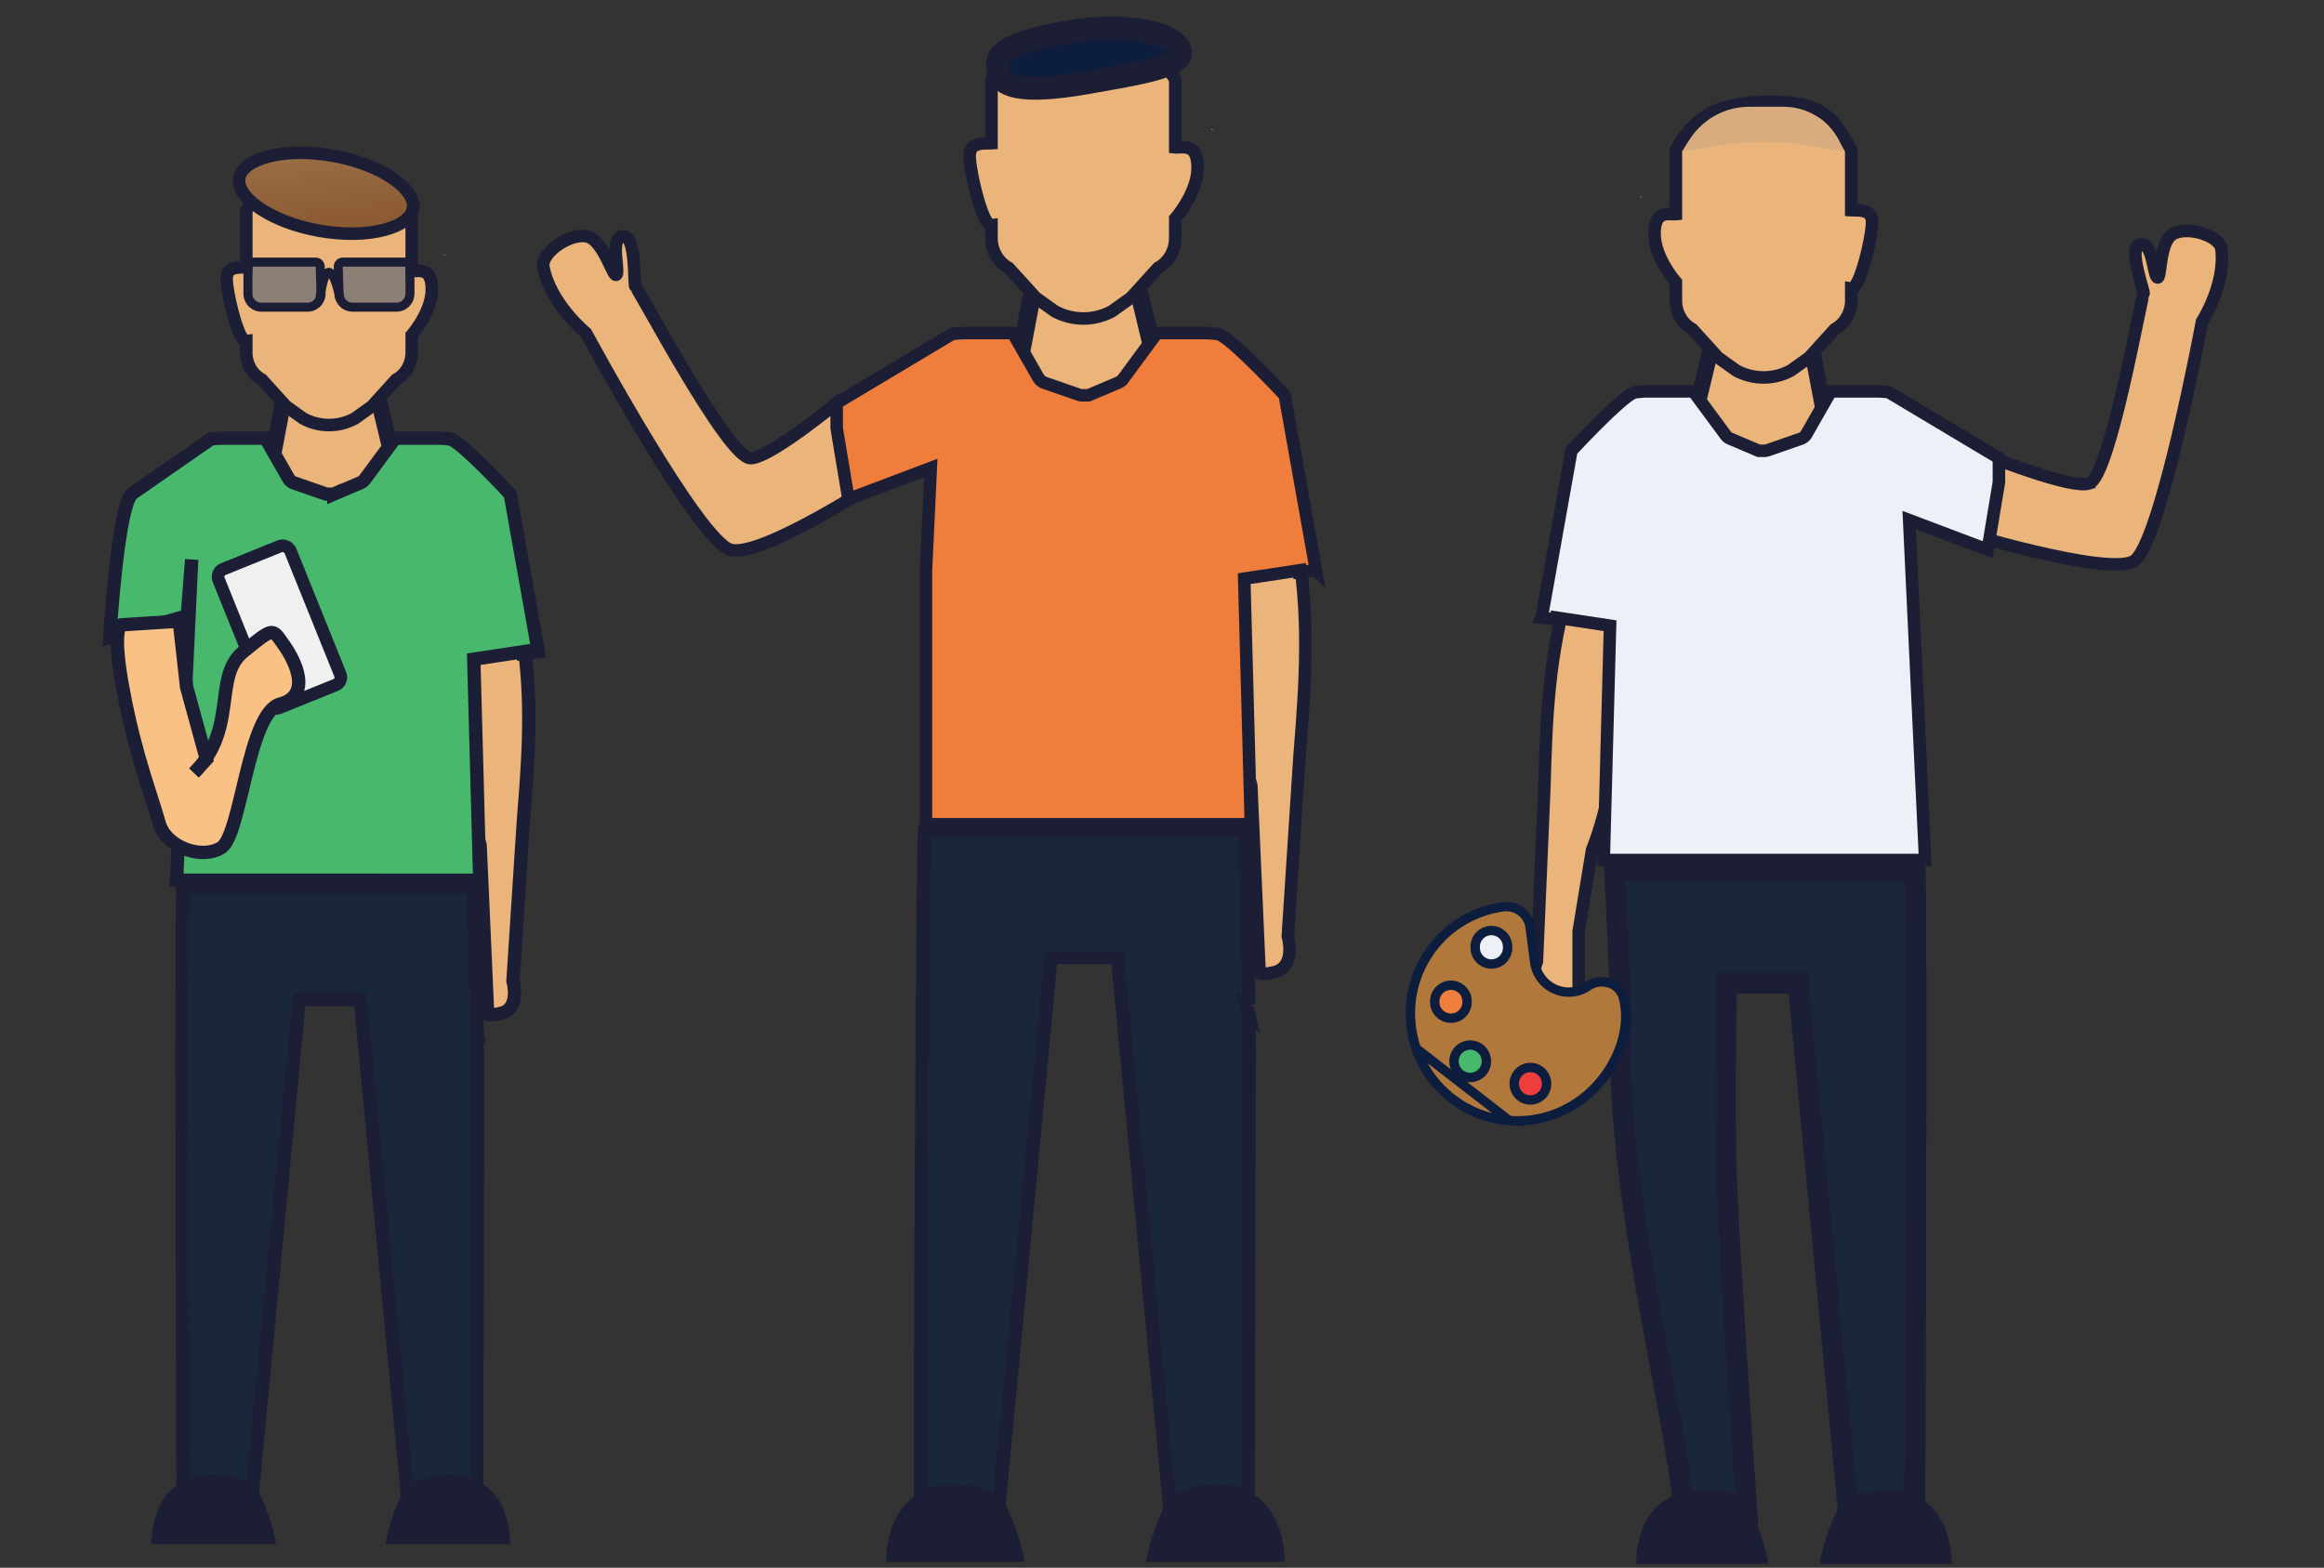 <svg xmlns="http://www.w3.org/2000/svg" width="249" height="168" fill="none" viewBox="0 0 249 168">
  <rect x="0" y="0" width="249" height="168" fill="#333333" stroke="none"/>
  <path fill="#EBB47B" stroke="#1C1E36" stroke-width="1.935" d="M119.985 30.517l.055-.035.05-.043 1.442-1.223 3.163 13.164-5.69 1.182h-5.728l-4.471-2.65 2.204-11.637 1.374 1.164.049.043.056.035c2.349 1.5 5.147 1.5 7.496 0z"/>
  <path fill="#D7A571" d="M129.993 13.932a.433.433 0 00-.226-.115l-.009.079.235.036z"/>
  <path fill="#19263C" stroke="#1C1E36" stroke-width="1.431" d="M133.71 161.695c-1.619-.772-3.396-.859-4.918-.615a9.15 9.15 0 00-2.535.782 6.013 6.013 0 00-.849.499l-5.619-59.1-.062-.648h-7.116l-.062.648-5.605 58.947a6.225 6.225 0 00-.674-.371 9.242 9.242 0 00-2.621-.779c-1.566-.227-3.386-.101-5.02.756-.013-7.178.035-24.418.119-40.399.044-8.533.1-16.705.16-22.793.031-3.043.063-5.565.096-7.348a143.504 143.504 0 01.056-2.234H133.326l.502 18.627a1.411 1.411 0 00-.084.193c-.044.131-.095.35-.032.599a.922.922 0 00.122.281c0 18.319-.089 43.697-.124 52.955zm-34.617-73.24a.127.127 0 010 0z"/>
  <path fill="#1C1E36" d="M97.918 160.396c-1.645 1.206-2.872 3.368-2.993 6.982h14.853c-.124-1.174-1.133-4.737-2.265-6.422a4.196 4.196 0 00-.142-.202c-.965-1.286-6.085-2.826-9.453-.358zM125.206 160.754a5.622 5.622 0 00-.348.531c-1.046 1.782-1.942 4.991-2.059 6.093h14.854c-.127-3.789-1.469-5.981-3.234-7.15-3.365-2.228-8.27-.73-9.213.526z"/>
  <path fill="#EBB47B" stroke="#1C1E36" stroke-width="1.341" d="M132.899 57.863c.027 8.678-1.756 16.912 1.168 26.3l.867 19.526c0 .001-.333.415.011.588.205.104.655.121 1.566-.091 2.43-.566 1.469-3.865 1.469-3.865l1.262-19.39c.626-7.686 1.162-15.378-.404-23.172l-.012-.695-.003-.203-5.924 1.002zM80.416 49.094c2.07 0 9.23-5.909 9.23-5.909l4.818 8.17s-12.715 8.354-16.126 7.587c-3.41-.767-15.547-23.247-15.547-23.247s-3.831-3.122-4.575-7.095c-.27-1.448 2.682-3.583 4.575-3.289 1.893.294 2.935 4.696 3.276 4.084.297-.534-.774-3.998.714-4.084 1.424-.082 1.097 5.276 1.3 5.407.37.24 9.873 18.376 12.335 18.376z"/>
  <path fill="#EF7D3C" stroke="#1C1E36" stroke-width="1.341" d="M140.995 61.11l-3.342-18.744s-6.066-6.553-7.213-6.574a9.474 9.474 0 00-1.348-.1h-5.133l-3.623 4.906a1.24 1.24 0 01-.512.404l-3.164 1.344a.053.053 0 00-.013.008v0a.056.056 0 01-.035.012h-.613c-.138 0-.276-.023-.406-.068l-3.675-1.276a1.239 1.239 0 01-.669-.555l-2.733-4.774h-5.133c-.467 0-.926.037-1.378.101l-12.36 7.391v2.7l1.262 7.595 8.819-3.332-.517 10.962v27.215h34.812l-.71-26.316 5.941-.9v.204l1.743-.203z"/>
  <g>
    <path fill="#EBB47B" fill-rule="evenodd" d="M113.001 33.348a6.436 6.436 0 006.146 0l2.04-1.457 2.886-3.184c1.132-.61 1.846-1.854 1.846-3.215v-2.07c.346-.407 2.395-2.92 2.395-5.457 0-2.266-1.141-2.217-1.961-2.183-.16.007-.309.013-.434.002V8.553c-1.846-3.105-3.825-5.347-10.45-5.386-6.099-.036-7.234 1.927-8.816 4.66-.137.237-.277.479-.424.726v6.793c-.111.007-.236.008-.369.01-.83.008-1.968.02-1.968 1.357 0 1.573 1.362 7.547 2.337 7.423v1.356c0 1.361.715 2.606 1.846 3.215l2.887 3.184 2.039 1.457z" clip-rule="evenodd"/>
    <path fill="#1C1E36" d="M119.147 33.348l.318.59.038-.02.034-.024-.39-.546zm-6.146 0l-.39.546.035.024.037.02.318-.59zm8.186-1.457l.389.546.059-.042.048-.054-.496-.45zm2.886-3.184l-.318-.59-.101.054-.078.085.497.45zm1.846-5.285l-.511-.435-.16.188v.247h.671zm.434-7.64l.029.67-.029-.67zm-.434.002h-.671v.61l.608.057.063-.668zm0-7.231h.671v-.185l-.094-.158-.577.343zm-10.45-5.386l.004-.67-.004.67zm-8.816 4.66l.579.338.001-.002-.58-.336zm0 0l-.579-.338-.002.002.581.336zm-.424.726l-.576-.343-.094.158v.185h.67zm0 6.793l.04.67.631-.038v-.632h-.671zm-.369.01l.007.67-.007-.67zm.369 8.78h.671v-.76l-.755.095.084.665zm1.846 4.57l.497-.45-.077-.085-.102-.055-.318.59zm2.887 3.185l-.497.45.049.054.058.042.39-.546zm7.868.867a5.767 5.767 0 01-5.511 0l-.636 1.18a7.107 7.107 0 006.782 0l-.635-1.18zm1.967-1.413l-2.039 1.458.779 1.09 2.039-1.456-.779-1.091zm2.779-3.089l-2.886 3.185.993.9 2.887-3.184-.994-.9zm1.672-2.764c0 1.133-.594 2.14-1.493 2.624l.636 1.181c1.364-.734 2.198-2.215 2.198-3.805h-1.341zm0-2.07v2.07h1.341v-2.07h-1.341zm2.395-5.457c0 1.102-.45 2.246-.983 3.2a11.866 11.866 0 01-1.252 1.822l1.021.87c.19-.223.818-.99 1.403-2.038.578-1.038 1.152-2.42 1.152-3.854h-1.341zm-1.261-1.513c.456-.02.707-.007.879.111.118.082.382.356.382 1.402h1.341c0-1.22-.306-2.054-.963-2.506-.603-.415-1.332-.362-1.696-.347l.057 1.34zm-.526 0c.18.016.379.006.526 0l-.057-1.34c-.175.008-.273.01-.343.004l-.126 1.335zm-.607-7.9l-.001 7.231h1.342v-7.23h-1.341zm-9.784-4.714c3.242.019 5.258.577 6.671 1.444 1.411.866 2.299 2.086 3.207 3.613l1.153-.685c-.938-1.577-1.963-3.03-3.659-4.071-1.695-1.04-3.981-1.622-7.364-1.642l-.008 1.34zm-8.232 4.325c.804-1.388 1.412-2.419 2.505-3.146 1.085-.722 2.738-1.197 5.727-1.18l.008-1.34c-3.11-.019-5.074.47-6.478 1.403-1.394.929-2.144 2.246-2.923 3.591l1.161.672zm-.001.002l-1.158-.676 1.158.676zm-.426.73c.149-.25.291-.496.427-.732l-1.161-.672c-.137.237-.275.476-.419.719l1.153.685zm.094 6.451V8.553h-1.341v6.793h1.341zm-1.033.68c.129-.001.271-.003.402-.01l-.08-1.34a7.257 7.257 0 01-.336.009l.014 1.34zm-1.305.687c0-.239.05-.358.087-.417a.39.39 0 01.186-.146c.238-.105.582-.12 1.032-.124l-.014-1.341c-.38.004-1.021 0-1.559.237a1.722 1.722 0 00-.778.658c-.203.32-.295.703-.295 1.133h1.341zm1.583 6.758c.24-.03.32.136.216.013a2.509 2.509 0 01-.301-.518c-.242-.518-.492-1.26-.719-2.084-.46-1.664-.779-3.478-.779-4.17h-1.341c0 .883.362 2.842.827 4.527.235.851.509 1.677.797 2.294.142.304.305.596.491.817.158.186.493.513.977.451l-.168-1.33zm.755 2.02v-1.355h-1.341v1.356h1.341zm1.493 2.625c-.898-.483-1.493-1.491-1.493-2.624h-1.341c0 1.59.834 3.071 2.199 3.805l.635-1.18zm3.066 3.325l-2.887-3.185-.993.901 2.886 3.185.994-.901zm1.932 1.362l-2.039-1.457-.78 1.09 2.039 1.458.78-1.091z"/>
  </g>
  <g>
    <path fill="#EBB47B" stroke="#1C1E36" stroke-width="1.742" d="M38.768 42.296l.05-.032.045-.038 1.297-1.1 2.847 11.847-5.12 1.063H32.73l-4.024-2.385 1.984-10.473 1.236 1.048.045.038.05.032c2.114 1.35 4.632 1.35 6.746 0z"/>
    <path fill="#D7A571" d="M47.775 27.37a.392.392 0 00-.204-.104l-.007.071c.07.011.14.023.211.033z"/>
    <path fill="#19263C" stroke="#1C1E36" stroke-width="1.431" d="M50.705 95.038l.45 16.676c-.025.049-.05.106-.072.168a1.022 1.022 0 00-.03.579c.023.094.06.179.107.257 0 16.412-.08 39.106-.111 47.526-1.446-.658-3.018-.728-4.366-.512a8.324 8.324 0 00-2.302.71 5.702 5.702 0 00-.672.385l-5.047-53.068-.061-.648H32.067l-.063.648-5.033 52.937a6.116 6.116 0 00-.516-.277 8.427 8.427 0 00-2.38-.707c-1.386-.201-2.997-.097-4.457.635-.025-6.531-.079-21.95-.102-36.247-.012-7.68-.015-15.035.001-20.513.008-2.74.02-5.009.04-6.614a125.996 125.996 0 01.033-1.935H50.705zm-31.087-.593a.112.112 0 010 0zm31.698 17.018c0-.001.001-.002 0 0h0z"/>
    <path fill="#1C1E36" d="M18.907 159.187c-1.48 1.085-2.584 3.031-2.693 6.284h13.368c-.112-1.057-1.02-4.264-2.038-5.78a5.153 5.153 0 00-.129-.182c-.868-1.157-5.476-2.543-8.508-.322zM43.467 159.509c-.106.141-.21.303-.314.478-.94 1.605-1.748 4.492-1.852 5.484h13.368c-.114-3.41-1.322-5.383-2.91-6.435-3.03-2.005-7.443-.657-8.292.473z"/>
    <path fill="#EBB47B" stroke="#1C1E36" stroke-width="1.431" d="M50.39 66.908c.025 7.81-1.58 15.22 1.052 23.67l.78 17.574s-.299.373.01.529c.185.093.59.108 1.41-.083 2.187-.509 1.322-3.478 1.322-3.478L56.1 87.67c.563-6.919 1.045-13.841-.364-20.856l-.01-.625-.004-.183-5.331.902z"/>
    <path fill="#48B86D" stroke="#1C1E36" stroke-width="1.431" d="M57.677 69.83l-3.008-16.87s-5.459-5.897-6.491-5.916a8.522 8.522 0 00-1.213-.09h-4.62l-3.261 4.415c-.119.16-.278.286-.46.364l-2.848 1.21a.05.05 0 00-.012.007v0a.051.051 0 01-.032.01h-.551c-.125 0-.248-.02-.366-.06l-3.308-1.15a1.114 1.114 0 01-.601-.499l-2.46-4.297h-4.62c-.42 0-.833.034-1.24.092l-8.382 5.822c-1.581 1.098-2.448 15.444-2.448 15.444l8.313-2.32.466-6.028-.466 9.866-1.154 24.493H51.401l-.64-23.684 5.347-.81v.184l1.569-.183z"/>
    <g>
      <path fill="#EBB47B" fill-rule="evenodd" d="M32.483 44.844a5.793 5.793 0 005.532 0l1.835-1.311 2.598-2.866c1.018-.548 1.661-1.668 1.661-2.893V35.91c.314-.368 2.155-2.629 2.155-4.91 0-2.04-1.026-1.996-1.764-1.965a3.069 3.069 0 01-.39.001v-6.508c-1.662-2.794-3.443-4.811-9.406-4.846-5.489-.033-6.51 1.733-7.934 4.193-.123.213-.25.431-.381.653v6.114c-.1.006-.213.008-.333.009-.748.008-1.772.018-1.772 1.221 0 1.416 1.227 6.795 2.105 6.681v1.22c0 1.226.643 2.346 1.661 2.894l2.598 2.866 1.835 1.311z" clip-rule="evenodd"/>
      <path fill="#1C1E36" d="M38.015 44.844l.318.59.037-.02.035-.024-.39-.546zm-5.532 0l-.39.546.035.025.038.02.317-.59zm7.367-1.311l.39.546.059-.042.048-.054-.497-.45zm2.598-2.866l-.318-.59-.101.054-.078.086.497.45zm1.661-4.757l-.51-.435-.16.188v.247h.67zm.39-6.875l-.028-.67.029.67zm-.39.001h-.67v.611l.608.057.063-.668zm0-6.508h.671v-.184l-.094-.158-.576.342zm-9.405-4.846l.004-.671-.004.67zm-7.934 4.193l-.58-.335.58.335zm-.381.653l-.577-.342-.094.158v.184h.67zm0 6.114l.04.67.63-.038v-.632h-.67zm-.333.009l-.007-.67.007.67zm.333 7.902h.67v-.762l-.756.097.086.665zm1.661 4.114l.497-.45-.078-.086-.101-.054-.318.59zm2.598 2.866l-.497.45.049.054.058.041.39-.545zm7.05.72a5.122 5.122 0 01-4.897 0l-.636 1.182a6.464 6.464 0 006.168 0l-.636-1.181zm1.762-1.266L37.625 44.3l.78 1.09 1.835-1.31-.78-1.092zm2.491-2.77l-2.598 2.866.994.9 2.598-2.866-.994-.9zm1.488-2.443c0 .997-.523 1.88-1.309 2.303l.636 1.18c1.251-.673 2.014-2.03 2.014-3.483h-1.341zm0-1.864v1.864h1.34V35.91h-1.34zM45.593 31c0 .974-.398 1.991-.875 2.846-.47.844-.979 1.464-1.12 1.63l1.022.869c.172-.203.741-.898 1.27-1.846.523-.938 1.045-2.192 1.045-3.5h-1.342zm-1.065-1.295c.415-.018.617-.004.75.088.08.055.316.274.316 1.207h1.34c0-1.107-.277-1.886-.895-2.311-.564-.389-1.245-.338-1.568-.324l.057 1.34zm-.481-.001c.167.015.35.006.481 0l-.057-1.339a2.566 2.566 0 01-.3.004l-.124 1.335zm-.608-7.176v6.508h1.341v-6.508h-1.34zM34.7 18.352c2.912.017 4.712.519 5.97 1.29 1.255.77 2.047 1.857 2.863 3.23l1.153-.686c-.846-1.422-1.774-2.742-3.315-3.687-1.54-.945-3.611-1.47-6.663-1.488l-.008 1.341zm-7.35 3.86c.724-1.252 1.265-2.165 2.234-2.81.96-.639 2.432-1.066 5.116-1.05l.008-1.341c-2.805-.017-4.588.423-5.867 1.274-1.27.846-1.952 2.046-2.652 3.255l1.161.671zm-.385.66c.134-.227.262-.448.385-.66l-1.16-.672c-.124.213-.248.427-.378.646l1.153.685zm.094 5.77v-6.114h-1.341v6.114h1.341zm-.996.68c.115-.002.246-.003.366-.01l-.08-1.34a6.48 6.48 0 01-.3.008l.014 1.341zm-1.108.55c0-.205.043-.3.068-.338a.283.283 0 01.137-.107c.2-.088.494-.101.903-.106l-.014-1.34c-.339.003-.93-.001-1.43.219-.271.12-.538.313-.73.617-.19.301-.275.66-.275 1.055h1.34zm1.348 6.016c.253-.032.345.143.255.036a2.179 2.179 0 01-.261-.451c-.215-.46-.44-1.125-.643-1.865-.414-1.497-.7-3.123-.7-3.736h-1.34c0 .804.328 2.575.747 4.093.212.767.459 1.515.72 2.075.13.276.28.544.453.75.145.171.468.49.94.428l-.171-1.33zm.756 1.886v-1.22h-1.341v1.22h1.341zm1.309 2.303c-.785-.423-1.309-1.306-1.309-2.303h-1.341c0 1.453.763 2.81 2.014 3.483l.636-1.18zm2.777 3.006l-2.598-2.866-.994.9 2.598 2.866.994-.9zm1.728 1.216l-1.835-1.312-.78 1.091 1.835 1.312.78-1.091z"/>
      <path fill="url(#paint0_linear_3089_27865)" stroke="#1C1E36" stroke-width="1.341" d="M44.245 22.352c-.156.887-1.123 1.753-3.017 2.266-1.839.498-4.32.587-6.998.114-2.678-.472-4.98-1.406-6.537-2.504-1.605-1.131-2.218-2.276-2.062-3.163.157-.887 1.124-1.752 3.018-2.266 1.838-.498 4.32-.587 6.998-.114s4.98 1.407 6.537 2.504c1.605 1.131 2.218 2.276 2.061 3.163z"/>
      <mask id="a" width="21" height="11" x="24" y="15" maskUnits="userSpaceOnUse" style="mask-type:alpha">
        <path fill="#fff" stroke="#fff" stroke-width="1.341" d="M44.245 22.352c-.156.887-1.123 1.753-3.017 2.266-1.839.498-4.32.587-6.998.114-2.678-.472-4.98-1.406-6.537-2.504-1.605-1.131-2.218-2.276-2.062-3.163.157-.887 1.124-1.752 3.018-2.266 1.838-.498 4.32-.587 6.998-.114s4.98 1.407 6.537 2.504c1.605 1.131 2.218 2.276 2.061 3.163z"/>
      </mask>
      <path fill="#505C73" fill-opacity=".607" stroke="#1C1E36" stroke-width=".966" d="M27.05 28.088h6.776c.261 0 .475.207.483.468l.087 2.868a1.448 1.448 0 01-1.448 1.492h-4.932c-.8 0-1.449-.649-1.449-1.448V28.57c0-.267.216-.483.483-.483zM36.722 28.088h6.718c.267 0 .483.216.483.483v2.896c0 .8-.649 1.449-1.449 1.449h-4.699a1.448 1.448 0 01-1.448-1.405l-.087-2.926a.483.483 0 01.482-.497z"/>
      <path stroke="#1C1E36" stroke-width=".966" d="M34.268 32.075s.316-2.897.974-2.897c.659 0 1.198 2.897 1.198 2.897"/>
    </g>
    <rect width="8.293" height="16.026" x=".879" y=".373" fill="#F0F0F0" stroke="#1C1E36" stroke-width="1.352" rx=".869" transform="rotate(-22.028 168.557 -26.234) skewX(-.055)"/>
    <path fill="#FAC185" fill-rule="evenodd" stroke="#1C1E36" stroke-width="1.431" d="M13.236 74.153c1.334 7.023 3.094 11.367 3.797 13.994.703 2.627 4.534 4.014 6.67 2.691 2.134-1.322 2.86-14.466 6.317-15.393 3.455-.927 1.606-4.653.36-6.385-1.245-1.732-.994-1.912-4.297.77-3.303 2.68-.542 8.237-5.295 12.994l1.331-1.456-2.126-7.751-.786-7.057-6.199.395s-1.105.176.229 7.198z" clip-rule="evenodd"/>
  </g>
  <g>
    <path fill="#EBB47B" stroke="#1C1E36" stroke-width="1.734" d="M185.253 36.952l-.05-.032-.044-.038-1.446-1.226-3.053 12.707 5.492 1.14h5.486l4.314-2.557-2.129-11.237-1.384 1.173-.045.038-.049.032c-2.223 1.42-4.869 1.42-7.092 0z"/>
    <path fill="#D7A571" d="M175.673 21.175a.415.415 0 01.216-.11l.008.076-.224.034z"/>
    <path fill="#19263C" stroke="#1C1E36" stroke-width="2.229" d="M191.638 105.359h1.013l.096 1.009 5.286 55.585.089-.044a9.28 9.28 0 012.626-.78c1.362-.198 2.938-.129 4.423.474.027-7.21.082-23.109.105-37.878.013-8.141.016-15.938-.001-21.746a845.432 845.432 0 00-.041-7.008c-.008-.69-.017-1.26-.027-1.7h-32.208l.095 1.97c.089 1.885.204 4.4.309 6.92.105 2.519.2 5.05.248 6.964.025.955.037 1.767.034 2.35-.002.288-.008.539-.021.73a2.939 2.939 0 01-.043.351c.02 9.034 1.69 19.629 3.381 28.99.372 2.059.747 4.066 1.104 5.982.455 2.438.883 4.728 1.241 6.785.47 2.695.838 5.069 1.002 6.942 1.492-.571 3.066-.613 4.417-.397.877.14 1.694.394 2.382.71l-.104-1.483c-.181-2.593-.427-6.185-.69-10.176-.525-7.978-1.116-17.568-1.378-23.977-.134-3.257-.133-8.135-.1-12.181a653.016 653.016 0 01.088-6.729l.008-.423.002-.111.001-.028V106.45l1.114.023-1.114-.023.022-1.091h6.641zm13.535-13.014c-.003-.032-.004-.026 0 .002v-.002z"/>
    <path fill="#1C1E36" d="M206.278 160.925c1.569 1.15 2.74 3.213 2.855 6.661h-14.172c.118-1.12 1.081-4.52 2.161-6.127.045-.067.09-.133.136-.193.921-1.227 5.806-2.697 9.02-.341zM187.156 161.266c.112.149.223.32.333.507.997 1.7 1.853 4.762 1.964 5.813H175.28c.121-3.615 1.401-5.707 3.085-6.822 3.212-2.126 7.891-.697 8.791.502z"/>
    <path fill="#EBB47B" stroke="#1C1E36" stroke-width="1.341" d="M173.848 63.288c-.917 8.229.534 18.07-3.274 27.812l-1.431 8.708v6.95l-1.375.415s-.054.128-.68.06c-.371-.04-.58-.08-1.423-.376-2.247-.787-.997-3.817-.997-3.817l.794-18.523c.196-7.356.477-14.707 2.762-21.94l.083-.658.024-.192 5.517 1.56zM223.842 51.803c-1.879.607-10.109-2.659-10.109-2.659l-4.696 7.526s16.701 5.162 19.574 3.465c2.872-1.697 7.316-25.671 7.316-25.671s2.566-3.959 2.079-7.785c-.178-1.394-3.484-2.466-5.117-1.644-1.633.822-1.291 5.125-1.779 4.67-.427-.398-.468-3.859-1.844-3.5-1.317.344.547 5.113.402 5.292-.266.326-3.59 19.583-5.826 20.306z"/>
    <path fill="#EDF0F6" stroke="#1C1E36" stroke-width="1.341" d="M165.175 66.19l3.189-17.884s5.787-6.252 6.882-6.273c.422-.06.851-.095 1.286-.095h4.898l3.469 4.696c.118.16.276.285.458.362l3.037 1.291a.051.051 0 01.013.007v0a.052.052 0 00.033.012h.597c.124 0 .247-.02.364-.061l3.544-1.231a1.11 1.11 0 00.599-.497l2.621-4.579h4.898c.445 0 .883.035 1.314.097l11.793 7.052v2.577l-1.204 7.247-8.413-3.18.493 10.459 1.223 25.967h-34.44l.677-25.109-5.668-.858v.195l-1.663-.195z"/>
    <g>
      <path fill="#EBB47B" fill-rule="evenodd" d="M191.886 39.7a6.143 6.143 0 01-5.865 0l-1.945-1.39-2.755-3.038c-1.079-.58-1.761-1.768-1.761-3.067V30.23c-.331-.39-2.285-2.787-2.285-5.206 0-2.163 1.088-2.117 1.871-2.084.153.007.295.013.414.002v-6.9c1.761-2.962 3.649-5.1 9.971-5.138 5.819-.035 6.903 1.838 8.412 4.446.131.226.264.457.404.692v6.482c.107.006.226.008.353.009.792.008 1.878.02 1.878 1.295 0 1.501-1.3 7.203-2.231 7.083v1.294c0 1.299-.682 2.486-1.761 3.067l-2.755 3.039-1.945 1.39z" clip-rule="evenodd"/>
      <path fill="#1C1E36" d="M186.021 39.7l-.317.591-.038-.02-.034-.025.389-.545zm5.865 0l.39.546-.035.025-.037.02-.318-.59zm-7.81-1.39l-.39.546-.059-.042-.048-.053.497-.45zm-2.755-3.038l.318-.59.102.054.077.086-.497.45zm-1.761-5.042l.511-.435.16.188v.247h-.671zm-.414-7.29l-.028.67.028-.67zm.414.002h.671v.61l-.608.057-.063-.667zm0-6.9h-.671v-.184l.095-.159.576.343zm9.971-5.138l.004.67-.004-.67zm8.412 4.446l-.58.336.58-.336zm.404.692l.577-.343.094.159v.184h-.671zm0 6.482l-.04.67-.63-.038v-.632h.67zm.353.009l-.007.67.007-.67zm1.878 1.295h.671-.671zm-2.231 7.083h-.67v-.762l.756.097-.086.665zm-1.761 4.361l-.497-.45.078-.086.101-.054.318.59zm-2.755 3.039l.497.45-.048.053-.059.042-.39-.545zm-7.492.8a5.472 5.472 0 005.229 0l.636 1.18a6.812 6.812 0 01-6.5 0l.635-1.18zm-1.874-1.346l1.946 1.39-.779 1.091-1.946-1.39.779-1.09zm-2.647-2.943l2.754 3.038-.993.901-2.754-3.038.993-.901zm-1.587-2.617c0 1.07.562 2.021 1.408 2.477l-.635 1.18c-1.313-.705-2.114-2.13-2.114-3.657h1.341zm0-1.975v1.975h-1.341V30.23h1.341zm-2.285-5.206c0 1.043.427 2.129.933 3.038a11.326 11.326 0 001.192 1.733l-1.021.87a12.601 12.601 0 01-1.342-1.95c-.553-.992-1.103-2.315-1.103-3.691h1.341zm1.172-1.414c-.438-.018-.666-.005-.82.101-.101.07-.352.318-.352 1.313h-1.341c0-1.168.293-1.977.932-2.418.585-.403 1.292-.35 1.637-.336l-.056 1.34zm.505 0c-.174.016-.366.006-.505 0l.056-1.34c.168.008.259.01.323.004l.126 1.335zm.608-7.568v6.9h-1.341l-.001-6.9h1.342zm9.304-4.468c-3.09.019-5.008.55-6.349 1.374-1.339.822-2.184 1.98-3.05 3.437l-1.152-.686c.895-1.505 1.876-2.897 3.501-3.894 1.624-.997 3.811-1.553 7.042-1.572l.008 1.341zm7.828 4.112c-.767-1.326-1.345-2.303-2.381-2.992-1.027-.684-2.598-1.137-5.447-1.12l-.008-1.34c2.97-.018 4.852.448 6.198 1.344 1.338.89 2.056 2.154 2.798 3.436l-1.16.672zm.408.699c-.143-.24-.278-.474-.408-.7l1.16-.67c.131.225.263.453.401.684l-1.153.686zm-.094 6.14v-6.483h1.341v6.482h-1.341zm1.016.679c-.123-.002-.26-.003-.386-.01l.08-1.34c.087.006.189.007.32.009l-.014 1.34zm1.215.624c0-.223-.047-.331-.079-.38a.338.338 0 00-.163-.129c-.221-.097-.542-.11-.973-.115l.014-1.341c.361.003.979 0 1.5.229.282.124.557.324.756.639.197.311.286.683.286 1.097h-1.341zm-1.475 6.418c-.247-.031-.332.14-.235.024.069-.081.166-.238.283-.488.229-.491.468-1.198.684-1.983.439-1.587.743-3.315.743-3.97h1.341c0 .845-.347 2.718-.791 4.327-.224.813-.486 1.603-.762 2.194a3.56 3.56 0 01-.474.786c-.151.179-.481.502-.96.44l.171-1.33zm-.756 1.959V30.91h1.341v1.294h-1.341zm-1.409 2.477c.847-.456 1.409-1.407 1.409-2.477h1.341c0 1.528-.802 2.952-2.114 3.658l-.636-1.181zm-2.934 3.178l2.755-3.038.994.9-2.755 3.04-.994-.902zm-1.838 1.295l1.945-1.39.78 1.091-1.945 1.39-.78-1.09z"/>
      <path fill="#D8AC7F" d="M180.391 16.206a7.57 7.57 0 017.029-4.762h3.692c2.95 0 5.55 1.936 6.397 4.762l-3.26-.544a32.186 32.186 0 00-10.598 0l-3.26.544z"/>
    </g>
    <g>
      <path fill="#B1783C" stroke="#0D1D3E" stroke-width="1.005" d="M161.713 120.08h0c4.276.286 7.721-1.651 9.904-4.365 2.195-2.73 3.071-6.188 2.287-8.895-.435-1.497-2.376-2.096-3.754-1.152h-.001c-2.288 1.566-5.37.146-5.724-2.593l-.48-3.712c-.179-1.387-1.473-2.371-2.865-2.196-7.016.933-11.717 8.045-9.349 15.178l9.982 7.735zm0 0c-4.522-.302-8.546-3.415-9.982-7.734l9.982 7.734z"/>
      <path fill="#EDF0F6" stroke="#0D1D3E" stroke-width="1.005" d="M161.527 101.469a1.735 1.735 0 11-3.467.082 1.735 1.735 0 113.467-.082z"/>
      <path fill="#EF7D3C" stroke="#0D1D3E" stroke-width="1.005" d="M157.19 107.332a1.736 1.736 0 01-1.693 1.778 1.736 1.736 0 01-1.774-1.697 1.735 1.735 0 113.467-.081z"/>
      <path fill="#48B86D" stroke="#0D1D3E" stroke-width="1.005" d="M159.257 113.684a1.737 1.737 0 01-1.693 1.778 1.737 1.737 0 01-.082-3.474 1.737 1.737 0 011.775 1.696z"/>
      <path fill="#EF3C3C" stroke="#0D1D3E" stroke-width="1.005" d="M165.705 116.093a1.736 1.736 0 01-1.693 1.778 1.736 1.736 0 01-1.774-1.696 1.734 1.734 0 113.467-.082z"/>
    </g>
  </g>
  <path fill="#0D1D3E" stroke="#1C1E36" stroke-width="2.488" d="M106.946 7.598c.085.484.273.802.542 1.04.289.255.759.492 1.519.642 1.556.307 3.964.183 7.421-.428l1.003-.176c3.063-.538 5.471-.96 7.13-1.537.917-.32 1.437-.633 1.699-.908.194-.202.266-.39.206-.732-.054-.305-.267-.68-.836-1.075-.575-.4-1.433-.757-2.561-1.012-2.251-.509-5.333-.555-8.69.037-3.483.615-5.48 1.252-6.544 1.969-.496.334-.723.643-.834.923-.114.288-.158.677-.055 1.257z"/>
  <defs>
    <linearGradient id="paint0_linear_3089_27865" x1="16.545" x2="18.313" y1="12.787" y2="28.963" gradientUnits="userSpaceOnUse">
      <stop stop-color="#A27B51"/>
      <stop offset="1" stop-color="#87532D"/>
    </linearGradient>
  </defs>
</svg>
